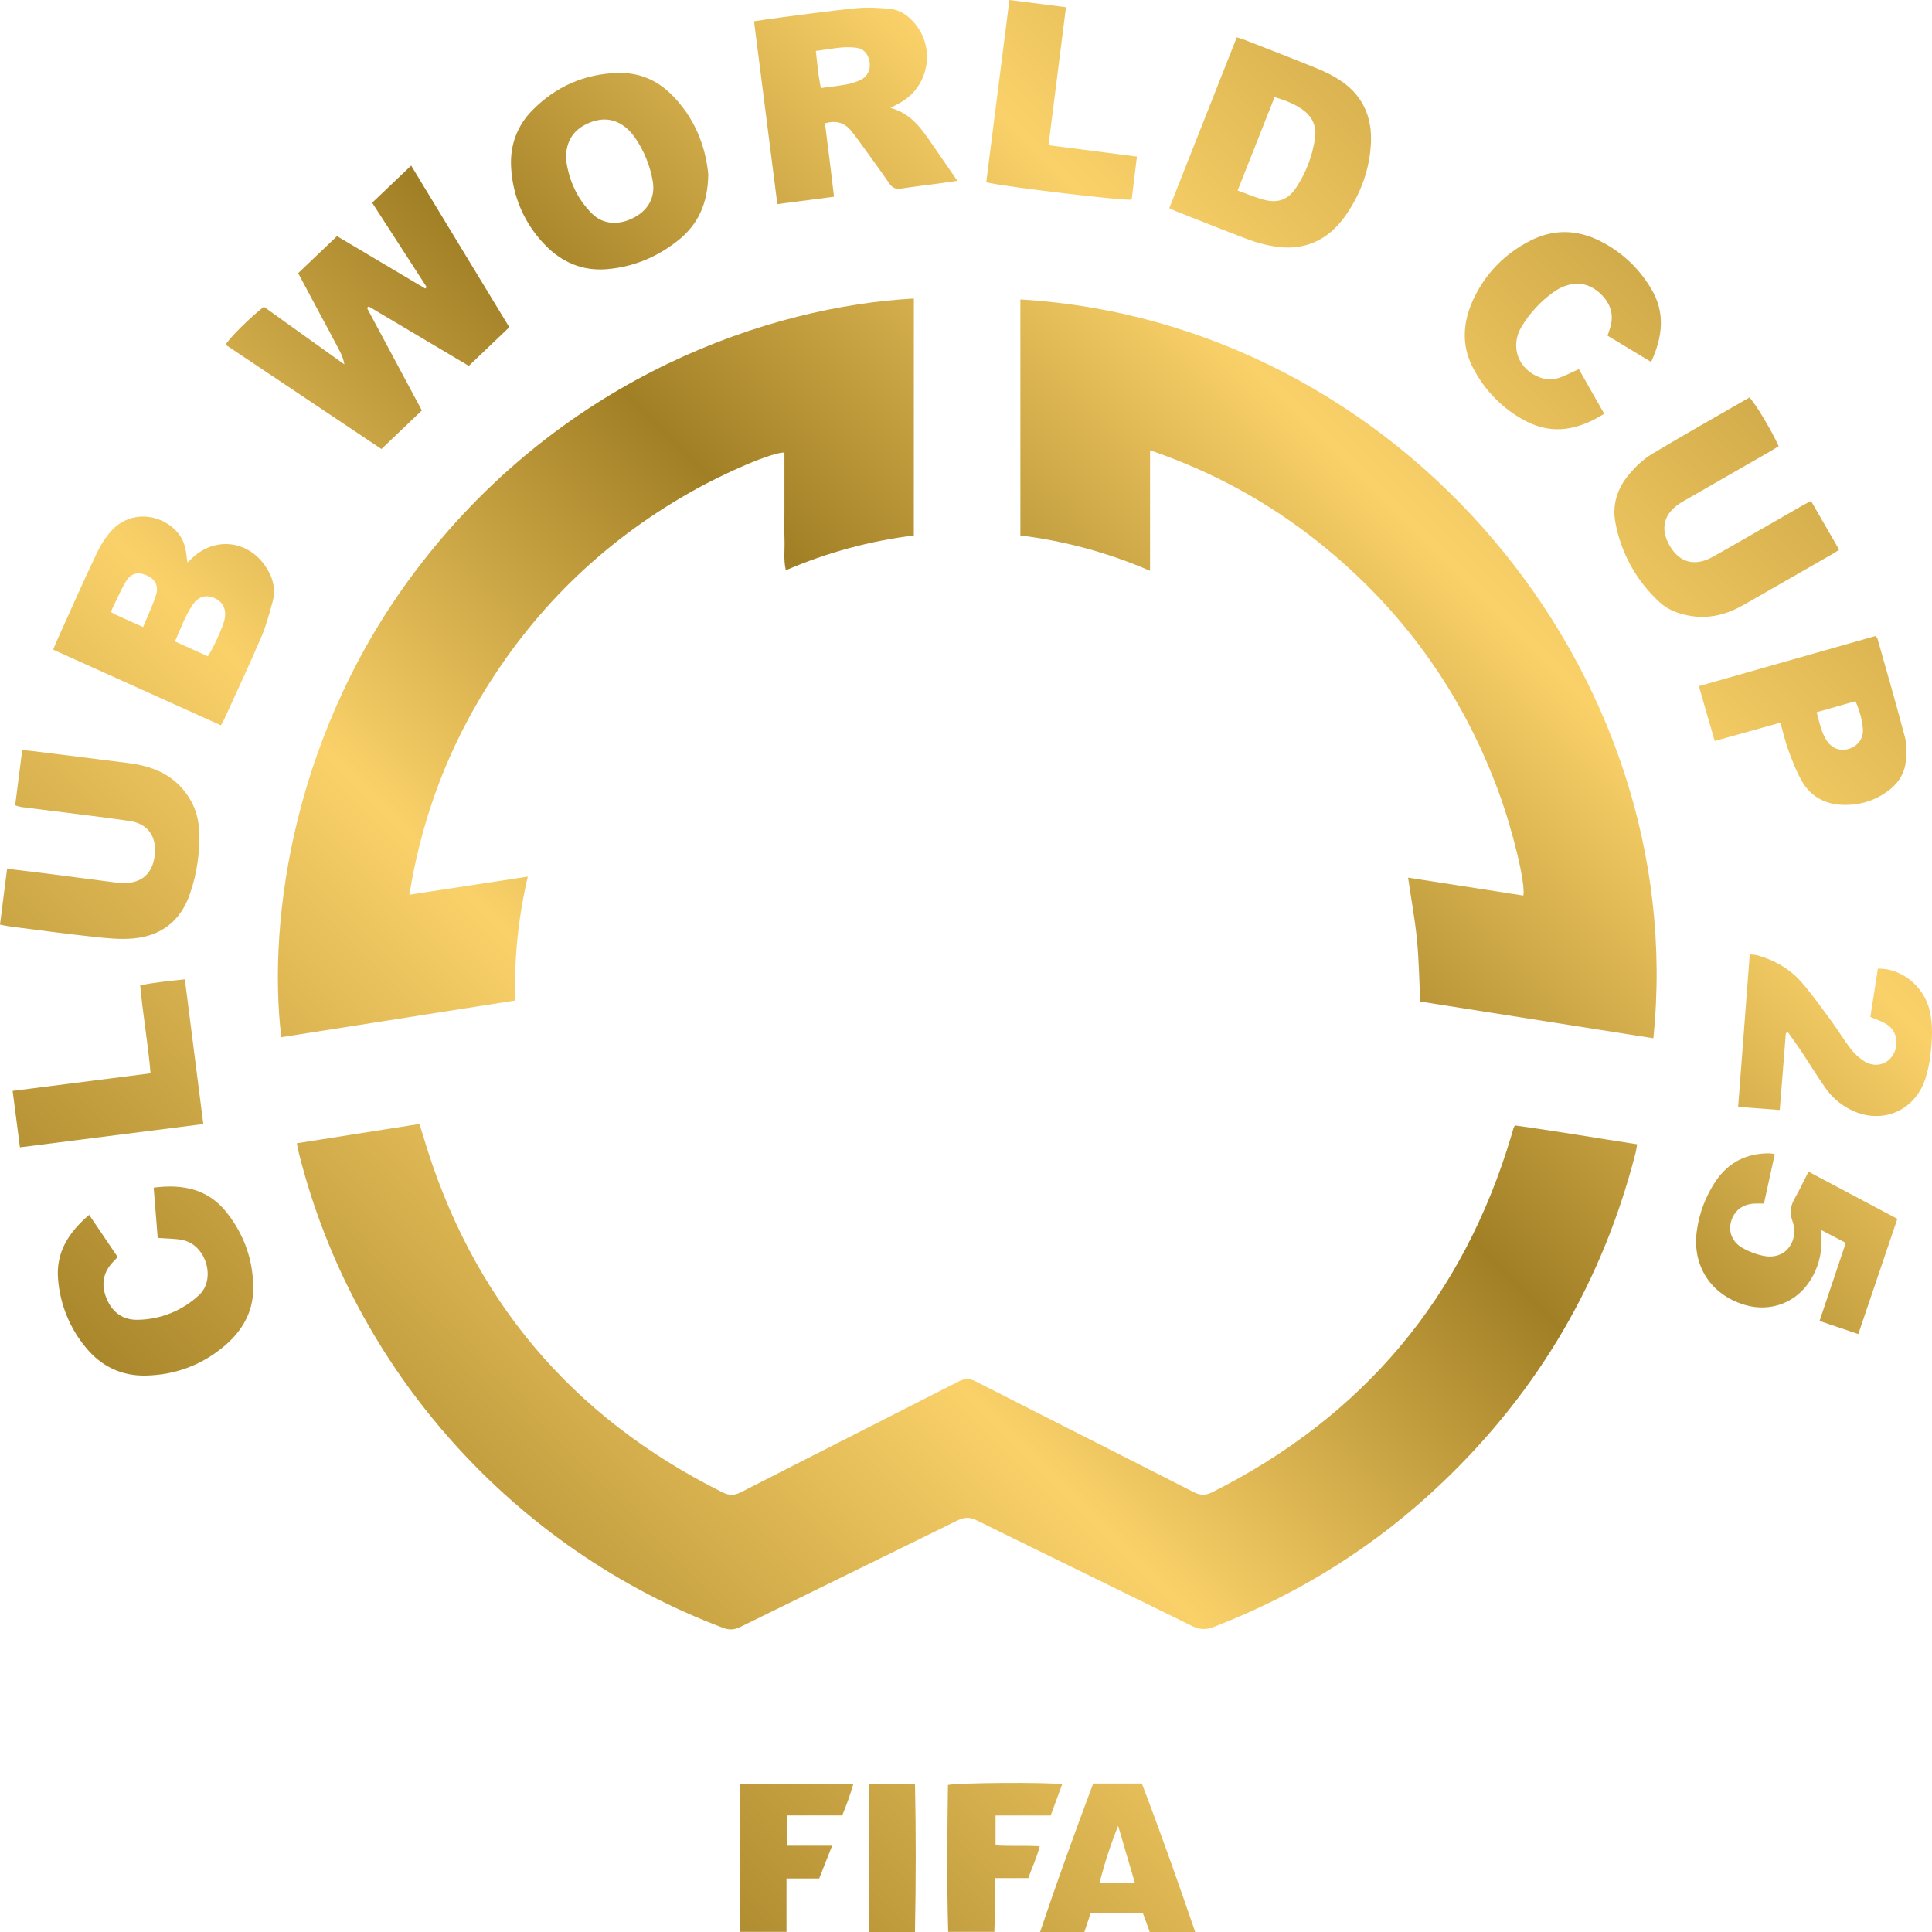 <svg width="150" height="150" viewBox="0 0 150 150" fill="none" xmlns="http://www.w3.org/2000/svg">
<g clip-path="url(#clip0_935_2)">
<path d="M23.044 88.762L32.563 87.265C32.661 87.576 32.754 87.852 32.837 88.13C36.554 100.744 44.304 109.988 56.087 115.86C56.612 116.124 57.017 116.118 57.543 115.848C63.158 112.976 68.79 110.138 74.405 107.268C74.905 107.012 75.284 107.011 75.785 107.268C81.402 110.135 87.036 112.969 92.653 115.837C93.174 116.103 93.579 116.125 94.11 115.859C105.865 109.958 113.613 100.713 117.354 88.123C117.404 87.956 117.449 87.787 117.499 87.619C117.514 87.572 117.539 87.528 117.608 87.377C120.735 87.802 123.875 88.348 127.108 88.84C127.063 89.092 127.04 89.303 126.987 89.507C124.44 99.449 119.453 107.967 112.026 115.062C106.863 120.004 100.917 123.726 94.249 126.313C93.648 126.547 93.158 126.538 92.564 126.249C86.999 123.501 81.415 120.792 75.849 118.046C75.297 117.774 74.873 117.784 74.322 118.054C68.711 120.822 63.084 123.556 57.471 126.32C57.003 126.55 56.619 126.566 56.133 126.383C39.867 120.25 27.426 106.346 23.214 89.562C23.154 89.326 23.113 89.086 23.044 88.762Z" fill="url(#paint0_linear_935_2)"/>
<path d="M70.949 41.575C67.524 41.997 64.178 42.906 61.012 44.275C60.819 43.457 60.937 42.694 60.911 41.941C60.885 41.189 60.904 40.441 60.903 39.691C60.903 38.916 60.903 38.141 60.903 37.366C60.903 36.62 60.903 35.876 60.903 35.132C59.939 35.123 56.368 36.642 53.524 38.262C46.695 42.149 41.276 47.468 37.267 54.218C34.487 58.909 32.672 63.951 31.782 69.466L40.978 68.06C40.237 71.21 39.909 74.443 40.001 77.677L21.837 80.527C20.74 71.26 22.855 56.489 32.633 43.837C43.99 29.14 59.803 23.792 70.952 23.177L70.949 41.575Z" fill="url(#paint1_linear_935_2)"/>
<path d="M79.222 23.249C108.727 25.005 131.299 52.154 128.365 80.609L110.268 77.759C110.187 76.132 110.168 74.539 110.013 72.958C109.857 71.378 109.567 69.808 109.322 68.139L118.273 69.531C118.454 68.638 117.482 64.561 116.357 61.494C113.501 53.723 108.836 47.255 102.36 42.09C98.457 38.983 94.143 36.619 89.29 34.96V44.316C86.083 42.925 82.693 42.002 79.222 41.574V23.249Z" fill="url(#paint2_linear_935_2)"/>
<path d="M23.15 21.207L26.165 18.334L33.014 22.402L33.127 22.29L28.894 15.74L31.922 12.856L39.542 25.407L36.398 28.408L28.624 23.792L28.49 23.906L32.752 31.869L29.614 34.862L17.517 26.768C17.781 26.271 19.401 24.663 20.485 23.817L26.736 28.292C26.631 27.613 26.267 27.069 25.972 26.492C25.678 25.915 25.36 25.345 25.053 24.772C24.735 24.176 24.416 23.581 24.098 22.985C23.793 22.417 23.49 21.845 23.15 21.207Z" fill="url(#paint3_linear_935_2)"/>
<path d="M14.549 43.673C14.733 43.501 14.822 43.42 14.909 43.337C16.627 41.702 19.122 41.916 20.52 43.84C21.148 44.703 21.456 45.671 21.16 46.738C20.906 47.65 20.665 48.577 20.293 49.443C19.378 51.578 18.391 53.683 17.43 55.798C17.359 55.953 17.267 56.098 17.149 56.313L4.13 50.439C4.232 50.188 4.299 50.005 4.379 49.827C5.408 47.55 6.416 45.264 7.484 43.006C7.8 42.339 8.207 41.677 8.71 41.143C9.87 39.912 11.7 39.779 13.101 40.731C13.841 41.233 14.304 41.922 14.435 42.813C14.472 43.06 14.501 43.306 14.549 43.673ZM16.132 50.954C16.549 50.364 17.316 48.66 17.438 48.082C17.598 47.313 17.315 46.723 16.643 46.427C16.001 46.144 15.399 46.308 14.957 46.959C14.37 47.823 14.03 48.807 13.582 49.799L16.132 50.954ZM11.11 48.684C11.474 47.795 11.857 47.01 12.115 46.184C12.34 45.466 12.04 44.962 11.377 44.666C10.714 44.369 10.148 44.504 9.764 45.161C9.328 45.906 8.991 46.709 8.6 47.508C8.79 47.615 8.891 47.684 9.001 47.733C9.659 48.033 10.323 48.328 11.11 48.684Z" fill="url(#paint4_linear_935_2)"/>
<path d="M60.353 15.846C59.748 11.094 59.151 6.418 58.543 1.652C59.288 1.544 59.994 1.433 60.703 1.342C62.638 1.096 64.572 0.821 66.514 0.635C67.376 0.552 68.261 0.608 69.126 0.692C69.878 0.767 70.479 1.199 70.971 1.758C72.661 3.672 72.135 6.727 69.904 7.965C69.694 8.082 69.48 8.195 69.138 8.38C70.749 8.81 71.543 9.992 72.346 11.163C72.981 12.088 73.623 13.008 74.333 14.039C73.807 14.114 73.376 14.18 72.947 14.238C71.955 14.371 70.96 14.486 69.972 14.639C69.549 14.704 69.284 14.591 69.035 14.228C68.257 13.095 67.44 11.988 66.635 10.874C66.444 10.611 66.25 10.349 66.039 10.102C65.533 9.513 64.903 9.332 64.051 9.571C64.169 10.508 64.289 11.439 64.404 12.37C64.519 13.3 64.629 14.245 64.754 15.274L60.353 15.846ZM63.73 6.836C64.431 6.74 65.097 6.673 65.753 6.551C66.122 6.478 66.48 6.361 66.82 6.202C67.337 5.968 67.601 5.407 67.517 4.833C67.425 4.202 67.075 3.783 66.487 3.708C65.436 3.564 64.422 3.829 63.342 3.951C63.417 4.64 63.481 5.233 63.557 5.827C63.598 6.139 63.664 6.454 63.73 6.836Z" fill="url(#paint5_linear_935_2)"/>
<path d="M90.784 16.158C92.543 11.706 94.273 7.325 96.023 2.897C96.291 2.984 96.501 3.042 96.704 3.122C98.52 3.833 100.339 4.535 102.145 5.269C102.75 5.507 103.334 5.796 103.889 6.133C105.741 7.282 106.551 9.006 106.439 11.141C106.333 13.183 105.635 15.064 104.473 16.728C103.091 18.705 101.162 19.561 98.739 19.096C98.124 18.984 97.521 18.818 96.936 18.602C95.042 17.886 93.162 17.132 91.278 16.39C91.141 16.339 91.011 16.267 90.784 16.158ZM96.089 14.792C96.775 15.039 97.395 15.299 98.037 15.484C99.207 15.821 100.022 15.521 100.683 14.489C101.42 13.352 101.903 12.069 102.099 10.729C102.227 9.836 101.915 9.106 101.197 8.56C100.552 8.071 99.806 7.802 98.962 7.532L96.089 14.792Z" fill="url(#paint6_linear_935_2)"/>
<path d="M54.989 13.526C54.962 15.821 54.182 17.446 52.644 18.669C51.019 19.96 49.152 20.739 47.078 20.902C45.222 21.047 43.618 20.36 42.34 19.039C40.741 17.415 39.796 15.26 39.683 12.985C39.583 11.288 40.144 9.76 41.346 8.545C43.164 6.708 45.397 5.727 47.993 5.662C49.571 5.622 50.956 6.187 52.074 7.28C53.909 9.074 54.78 11.317 54.989 13.526ZM43.934 12.271C44.116 13.817 44.727 15.377 45.992 16.613C46.847 17.45 48.096 17.508 49.267 16.869C50.369 16.269 50.884 15.27 50.68 14.07C50.472 12.859 50.004 11.707 49.306 10.695C49.11 10.405 48.875 10.144 48.608 9.918C47.679 9.149 46.65 9.111 45.587 9.605C44.543 10.095 43.964 10.902 43.934 12.271Z" fill="url(#paint7_linear_935_2)"/>
<path d="M0.55 67.449C1.67 67.585 2.685 67.703 3.699 67.832C5.437 68.054 7.173 68.282 8.911 68.507C9.135 68.536 9.361 68.552 9.587 68.556C11.008 68.585 11.868 67.806 12.019 66.361C12.169 64.931 11.47 63.948 10.065 63.741C8.134 63.456 6.194 63.233 4.258 62.985C3.389 62.874 2.519 62.772 1.651 62.658C1.49 62.625 1.332 62.581 1.177 62.526C1.36 61.1 1.54 59.693 1.724 58.25C1.957 58.264 2.126 58.264 2.293 58.285C4.876 58.606 7.459 58.922 10.041 59.255C11.787 59.48 13.333 60.094 14.428 61.564C15.037 62.367 15.392 63.334 15.449 64.339C15.551 66.065 15.309 67.794 14.737 69.426C14.028 71.495 12.514 72.669 10.344 72.862C9.334 72.951 8.296 72.847 7.281 72.736C5.117 72.502 2.959 72.211 0.799 71.935C0.555 71.904 0.313 71.846 0 71.785C0.18 70.355 0.359 68.953 0.55 67.449Z" fill="url(#paint8_linear_935_2)"/>
<path d="M142.791 42.677C142.59 42.81 142.472 42.902 142.341 42.972C140.02 44.305 137.699 45.636 135.377 46.964C134.128 47.675 132.799 48.053 131.348 47.834C130.415 47.694 129.531 47.389 128.837 46.744C127.053 45.107 125.853 42.935 125.416 40.556C125.151 39.168 125.593 37.862 126.51 36.79C127.008 36.208 127.592 35.65 128.243 35.258C130.75 33.753 133.3 32.319 135.824 30.864C136.245 31.253 137.5 33.339 138.096 34.639C137.879 34.773 137.657 34.919 137.427 35.052C135.323 36.26 133.219 37.467 131.115 38.674C130.877 38.811 130.635 38.944 130.405 39.095C129.171 39.904 128.891 41.055 129.614 42.331C130.377 43.681 131.58 44.018 132.995 43.224C135.284 41.937 137.553 40.615 139.833 39.31C140.066 39.176 140.307 39.054 140.607 38.892L142.791 42.677Z" fill="url(#paint9_linear_935_2)"/>
<path d="M12.244 96.109C12.142 94.834 12.039 93.552 11.931 92.208C14.186 91.908 16.139 92.322 17.556 94.083C18.954 95.827 19.688 97.871 19.66 100.123C19.637 101.876 18.802 103.31 17.514 104.425C15.757 105.946 13.672 106.745 11.336 106.799C9.439 106.844 7.873 106.088 6.674 104.635C5.414 103.124 4.657 101.259 4.507 99.299C4.336 97.228 5.334 95.671 6.923 94.322C7.681 95.443 8.402 96.508 9.138 97.595C9.004 97.736 8.904 97.843 8.801 97.948C7.994 98.773 7.841 99.738 8.259 100.782C8.69 101.858 9.512 102.493 10.683 102.469C12.456 102.447 14.158 101.763 15.452 100.552C16.766 99.34 16.035 96.752 14.286 96.302C13.669 96.15 13.005 96.177 12.244 96.109Z" fill="url(#paint10_linear_935_2)"/>
<path d="M124.807 26.061C124.875 25.86 124.92 25.722 124.968 25.584C125.343 24.526 125.085 23.61 124.3 22.843C123.493 22.055 122.536 21.826 121.466 22.22C121.162 22.335 120.874 22.49 120.611 22.682C119.611 23.398 118.767 24.31 118.132 25.362C117.203 26.909 117.88 28.713 119.591 29.319C120.118 29.503 120.694 29.487 121.21 29.275C121.651 29.105 122.074 28.888 122.579 28.658L124.551 32.125C122.573 33.368 120.569 33.795 118.471 32.699C116.653 31.748 115.257 30.31 114.323 28.483C113.443 26.758 113.594 24.967 114.378 23.267C115.306 21.256 116.804 19.723 118.779 18.703C120.539 17.794 122.35 17.799 124.128 18.663C125.83 19.489 127.25 20.8 128.205 22.431C129.307 24.275 129.095 26.14 128.193 28.104L124.807 26.061Z" fill="url(#paint11_linear_935_2)"/>
<path d="M145.632 49.373C145.716 49.501 145.756 49.538 145.768 49.582C146.486 52.133 147.224 54.671 147.898 57.233C148.049 57.797 148.024 58.426 147.978 59.017C147.908 59.927 147.476 60.693 146.767 61.268C145.65 62.168 144.342 62.565 142.921 62.482C141.643 62.407 140.592 61.817 139.939 60.719C139.489 59.955 139.171 59.102 138.857 58.265C138.606 57.59 138.451 56.883 138.229 56.107L133.129 57.532C132.723 56.125 132.325 54.746 131.901 53.272L145.632 49.373ZM141.042 55.298C141.268 56.108 141.401 56.868 141.841 57.522C142.246 58.122 142.87 58.342 143.542 58.141C144.23 57.935 144.683 57.344 144.635 56.622C144.585 55.878 144.372 55.168 144.061 54.44L141.042 55.298Z" fill="url(#paint12_linear_935_2)"/>
<path d="M140.41 90.967L147.311 94.629L144.279 103.577L141.269 102.558L143.307 96.496L141.422 95.51C141.422 95.878 141.422 96.119 141.422 96.361C141.433 97.418 141.143 98.456 140.585 99.354C139.495 101.14 137.46 101.911 135.454 101.31C132.811 100.518 131.339 98.23 131.75 95.5C131.945 94.134 132.448 92.83 133.221 91.685C134.209 90.23 135.612 89.537 137.367 89.543C137.511 89.554 137.654 89.575 137.795 89.603C137.516 90.873 137.245 92.111 136.953 93.444C136.711 93.444 136.47 93.435 136.231 93.444C135.301 93.485 134.644 93.989 134.401 94.837C134.176 95.62 134.476 96.42 135.269 96.88C135.765 97.166 136.303 97.373 136.863 97.494C138.792 97.901 139.661 96.151 139.18 94.849C138.908 94.109 139.03 93.585 139.377 92.979C139.734 92.353 140.039 91.696 140.41 90.967Z" fill="url(#paint13_linear_935_2)"/>
<path d="M145.215 78.952C145.41 77.702 145.605 76.454 145.798 75.207C147.602 75.155 149.342 76.552 149.799 78.387C150.087 79.547 150.02 80.724 149.88 81.892C149.808 82.537 149.671 83.174 149.471 83.792C148.617 86.348 145.955 87.376 143.573 86.101C142.839 85.712 142.208 85.155 141.731 84.476C141.069 83.536 140.474 82.551 139.838 81.593C139.513 81.104 139.162 80.632 138.823 80.152L138.654 80.209C138.499 82.159 138.343 84.116 138.18 86.18L134.949 85.937C135.249 81.976 135.545 78.076 135.85 74.1C136.076 74.125 136.263 74.122 136.438 74.17C137.797 74.551 138.993 75.24 139.908 76.303C140.739 77.266 141.477 78.31 142.232 79.336C142.735 80.02 143.169 80.757 143.688 81.428C143.977 81.804 144.328 82.127 144.726 82.386C145.567 82.921 146.536 82.668 146.998 81.861C147.478 81.019 147.243 79.971 146.432 79.494C146.073 79.278 145.665 79.147 145.215 78.952Z" fill="url(#paint14_linear_935_2)"/>
<path d="M15.784 87.27L1.549 89.078C1.358 87.613 1.173 86.196 0.981 84.696L11.687 83.33C11.503 81.045 11.092 78.82 10.885 76.504C12.028 76.26 13.155 76.17 14.353 76.033C14.831 79.793 15.303 83.494 15.784 87.27Z" fill="url(#paint15_linear_935_2)"/>
<path d="M81.405 11.274L88.272 12.159C88.13 13.309 87.994 14.409 87.859 15.498C87.238 15.605 78.064 14.512 76.571 14.155C77.165 9.473 77.762 4.779 78.369 0L82.762 0.561C82.307 4.157 81.862 7.666 81.405 11.274Z" fill="url(#paint16_linear_935_2)"/>
<path d="M92.796 149.999H89.265C89.097 149.536 88.921 149.054 88.728 148.521H84.682C84.522 149.002 84.359 149.49 84.189 150H80.751C82.065 146.095 83.445 142.282 84.876 138.471H88.653C90.103 142.263 91.457 146.091 92.796 149.999ZM86.811 141.76C86.228 143.207 85.745 144.693 85.365 146.207H88.118C87.672 144.693 87.24 143.227 86.811 141.76Z" fill="url(#paint17_linear_935_2)"/>
<path d="M64.608 143.301C64.25 144.206 63.941 144.985 63.601 145.846H61.064V149.99H57.438V138.489H66.262C66.124 138.922 66.007 139.314 65.87 139.705C65.732 140.097 65.569 140.495 65.39 140.951H61.119C61.062 141.733 61.065 142.519 61.127 143.301H64.608Z" fill="url(#paint18_linear_935_2)"/>
<path d="M82.469 138.527L81.573 140.956H77.295V143.273C78.391 143.348 79.506 143.279 80.725 143.34C80.499 144.219 80.137 144.975 79.835 145.815H77.275C77.185 147.229 77.264 148.591 77.2 149.99H73.616C73.509 146.19 73.55 142.383 73.598 138.588C74.146 138.413 81.305 138.358 82.469 138.527Z" fill="url(#paint19_linear_935_2)"/>
<path d="M71.038 150.001H67.483V138.498H71.041C71.12 142.302 71.114 146.104 71.038 150.001Z" fill="url(#paint20_linear_935_2)"/>
</g>
<defs>
<linearGradient id="paint0_linear_935_2" x1="150" y1="4.46987e-06" x2="4.58908e-06" y2="150" gradientUnits="userSpaceOnUse">
<stop stop-color="#A17F25"/>
<stop offset="0.27" stop-color="#FAD169"/>
<stop offset="0.44" stop-color="#A17F25"/>
<stop offset="0.61" stop-color="#FAD169"/>
<stop offset="0.85" stop-color="#A17F25"/>
</linearGradient>
<linearGradient id="paint1_linear_935_2" x1="150" y1="4.46987e-06" x2="4.58908e-06" y2="150" gradientUnits="userSpaceOnUse">
<stop stop-color="#A17F25"/>
<stop offset="0.27" stop-color="#FAD169"/>
<stop offset="0.44" stop-color="#A17F25"/>
<stop offset="0.61" stop-color="#FAD169"/>
<stop offset="0.85" stop-color="#A17F25"/>
</linearGradient>
<linearGradient id="paint2_linear_935_2" x1="150" y1="4.46987e-06" x2="4.58908e-06" y2="150" gradientUnits="userSpaceOnUse">
<stop stop-color="#A17F25"/>
<stop offset="0.27" stop-color="#FAD169"/>
<stop offset="0.44" stop-color="#A17F25"/>
<stop offset="0.61" stop-color="#FAD169"/>
<stop offset="0.85" stop-color="#A17F25"/>
</linearGradient>
<linearGradient id="paint3_linear_935_2" x1="150" y1="4.46987e-06" x2="4.58908e-06" y2="150" gradientUnits="userSpaceOnUse">
<stop stop-color="#A17F25"/>
<stop offset="0.27" stop-color="#FAD169"/>
<stop offset="0.44" stop-color="#A17F25"/>
<stop offset="0.61" stop-color="#FAD169"/>
<stop offset="0.85" stop-color="#A17F25"/>
</linearGradient>
<linearGradient id="paint4_linear_935_2" x1="150" y1="4.46987e-06" x2="4.58908e-06" y2="150" gradientUnits="userSpaceOnUse">
<stop stop-color="#A17F25"/>
<stop offset="0.27" stop-color="#FAD169"/>
<stop offset="0.44" stop-color="#A17F25"/>
<stop offset="0.61" stop-color="#FAD169"/>
<stop offset="0.85" stop-color="#A17F25"/>
</linearGradient>
<linearGradient id="paint5_linear_935_2" x1="150" y1="4.46987e-06" x2="4.58908e-06" y2="150" gradientUnits="userSpaceOnUse">
<stop stop-color="#A17F25"/>
<stop offset="0.27" stop-color="#FAD169"/>
<stop offset="0.44" stop-color="#A17F25"/>
<stop offset="0.61" stop-color="#FAD169"/>
<stop offset="0.85" stop-color="#A17F25"/>
</linearGradient>
<linearGradient id="paint6_linear_935_2" x1="150" y1="4.46987e-06" x2="4.58908e-06" y2="150" gradientUnits="userSpaceOnUse">
<stop stop-color="#A17F25"/>
<stop offset="0.27" stop-color="#FAD169"/>
<stop offset="0.44" stop-color="#A17F25"/>
<stop offset="0.61" stop-color="#FAD169"/>
<stop offset="0.85" stop-color="#A17F25"/>
</linearGradient>
<linearGradient id="paint7_linear_935_2" x1="150" y1="4.46987e-06" x2="4.58908e-06" y2="150" gradientUnits="userSpaceOnUse">
<stop stop-color="#A17F25"/>
<stop offset="0.27" stop-color="#FAD169"/>
<stop offset="0.44" stop-color="#A17F25"/>
<stop offset="0.61" stop-color="#FAD169"/>
<stop offset="0.85" stop-color="#A17F25"/>
</linearGradient>
<linearGradient id="paint8_linear_935_2" x1="150" y1="4.46987e-06" x2="4.58908e-06" y2="150" gradientUnits="userSpaceOnUse">
<stop stop-color="#A17F25"/>
<stop offset="0.27" stop-color="#FAD169"/>
<stop offset="0.44" stop-color="#A17F25"/>
<stop offset="0.61" stop-color="#FAD169"/>
<stop offset="0.85" stop-color="#A17F25"/>
</linearGradient>
<linearGradient id="paint9_linear_935_2" x1="150" y1="4.46987e-06" x2="4.58908e-06" y2="150" gradientUnits="userSpaceOnUse">
<stop stop-color="#A17F25"/>
<stop offset="0.27" stop-color="#FAD169"/>
<stop offset="0.44" stop-color="#A17F25"/>
<stop offset="0.61" stop-color="#FAD169"/>
<stop offset="0.85" stop-color="#A17F25"/>
</linearGradient>
<linearGradient id="paint10_linear_935_2" x1="150" y1="4.46987e-06" x2="4.58908e-06" y2="150" gradientUnits="userSpaceOnUse">
<stop stop-color="#A17F25"/>
<stop offset="0.27" stop-color="#FAD169"/>
<stop offset="0.44" stop-color="#A17F25"/>
<stop offset="0.61" stop-color="#FAD169"/>
<stop offset="0.85" stop-color="#A17F25"/>
</linearGradient>
<linearGradient id="paint11_linear_935_2" x1="150" y1="4.46987e-06" x2="4.58908e-06" y2="150" gradientUnits="userSpaceOnUse">
<stop stop-color="#A17F25"/>
<stop offset="0.27" stop-color="#FAD169"/>
<stop offset="0.44" stop-color="#A17F25"/>
<stop offset="0.61" stop-color="#FAD169"/>
<stop offset="0.85" stop-color="#A17F25"/>
</linearGradient>
<linearGradient id="paint12_linear_935_2" x1="150" y1="4.46987e-06" x2="4.58908e-06" y2="150" gradientUnits="userSpaceOnUse">
<stop stop-color="#A17F25"/>
<stop offset="0.27" stop-color="#FAD169"/>
<stop offset="0.44" stop-color="#A17F25"/>
<stop offset="0.61" stop-color="#FAD169"/>
<stop offset="0.85" stop-color="#A17F25"/>
</linearGradient>
<linearGradient id="paint13_linear_935_2" x1="150" y1="4.46987e-06" x2="4.58908e-06" y2="150" gradientUnits="userSpaceOnUse">
<stop stop-color="#A17F25"/>
<stop offset="0.27" stop-color="#FAD169"/>
<stop offset="0.44" stop-color="#A17F25"/>
<stop offset="0.61" stop-color="#FAD169"/>
<stop offset="0.85" stop-color="#A17F25"/>
</linearGradient>
<linearGradient id="paint14_linear_935_2" x1="150" y1="4.46987e-06" x2="4.58908e-06" y2="150" gradientUnits="userSpaceOnUse">
<stop stop-color="#A17F25"/>
<stop offset="0.27" stop-color="#FAD169"/>
<stop offset="0.44" stop-color="#A17F25"/>
<stop offset="0.61" stop-color="#FAD169"/>
<stop offset="0.85" stop-color="#A17F25"/>
</linearGradient>
<linearGradient id="paint15_linear_935_2" x1="150" y1="4.46987e-06" x2="4.58908e-06" y2="150" gradientUnits="userSpaceOnUse">
<stop stop-color="#A17F25"/>
<stop offset="0.27" stop-color="#FAD169"/>
<stop offset="0.44" stop-color="#A17F25"/>
<stop offset="0.61" stop-color="#FAD169"/>
<stop offset="0.85" stop-color="#A17F25"/>
</linearGradient>
<linearGradient id="paint16_linear_935_2" x1="150" y1="4.46987e-06" x2="4.58908e-06" y2="150" gradientUnits="userSpaceOnUse">
<stop stop-color="#A17F25"/>
<stop offset="0.27" stop-color="#FAD169"/>
<stop offset="0.44" stop-color="#A17F25"/>
<stop offset="0.61" stop-color="#FAD169"/>
<stop offset="0.85" stop-color="#A17F25"/>
</linearGradient>
<linearGradient id="paint17_linear_935_2" x1="150" y1="4.46987e-06" x2="4.58908e-06" y2="150" gradientUnits="userSpaceOnUse">
<stop stop-color="#A17F25"/>
<stop offset="0.27" stop-color="#FAD169"/>
<stop offset="0.44" stop-color="#A17F25"/>
<stop offset="0.61" stop-color="#FAD169"/>
<stop offset="0.85" stop-color="#A17F25"/>
</linearGradient>
<linearGradient id="paint18_linear_935_2" x1="150" y1="4.46987e-06" x2="4.58908e-06" y2="150" gradientUnits="userSpaceOnUse">
<stop stop-color="#A17F25"/>
<stop offset="0.27" stop-color="#FAD169"/>
<stop offset="0.44" stop-color="#A17F25"/>
<stop offset="0.61" stop-color="#FAD169"/>
<stop offset="0.85" stop-color="#A17F25"/>
</linearGradient>
<linearGradient id="paint19_linear_935_2" x1="150" y1="4.46987e-06" x2="4.58908e-06" y2="150" gradientUnits="userSpaceOnUse">
<stop stop-color="#A17F25"/>
<stop offset="0.27" stop-color="#FAD169"/>
<stop offset="0.44" stop-color="#A17F25"/>
<stop offset="0.61" stop-color="#FAD169"/>
<stop offset="0.85" stop-color="#A17F25"/>
</linearGradient>
<linearGradient id="paint20_linear_935_2" x1="150" y1="4.46987e-06" x2="4.58908e-06" y2="150" gradientUnits="userSpaceOnUse">
<stop stop-color="#A17F25"/>
<stop offset="0.27" stop-color="#FAD169"/>
<stop offset="0.44" stop-color="#A17F25"/>
<stop offset="0.61" stop-color="#FAD169"/>
<stop offset="0.85" stop-color="#A17F25"/>
</linearGradient>
<clipPath id="clip0_935_2">
<rect width="150" height="150" fill="white"/>
</clipPath>
</defs>
</svg>
